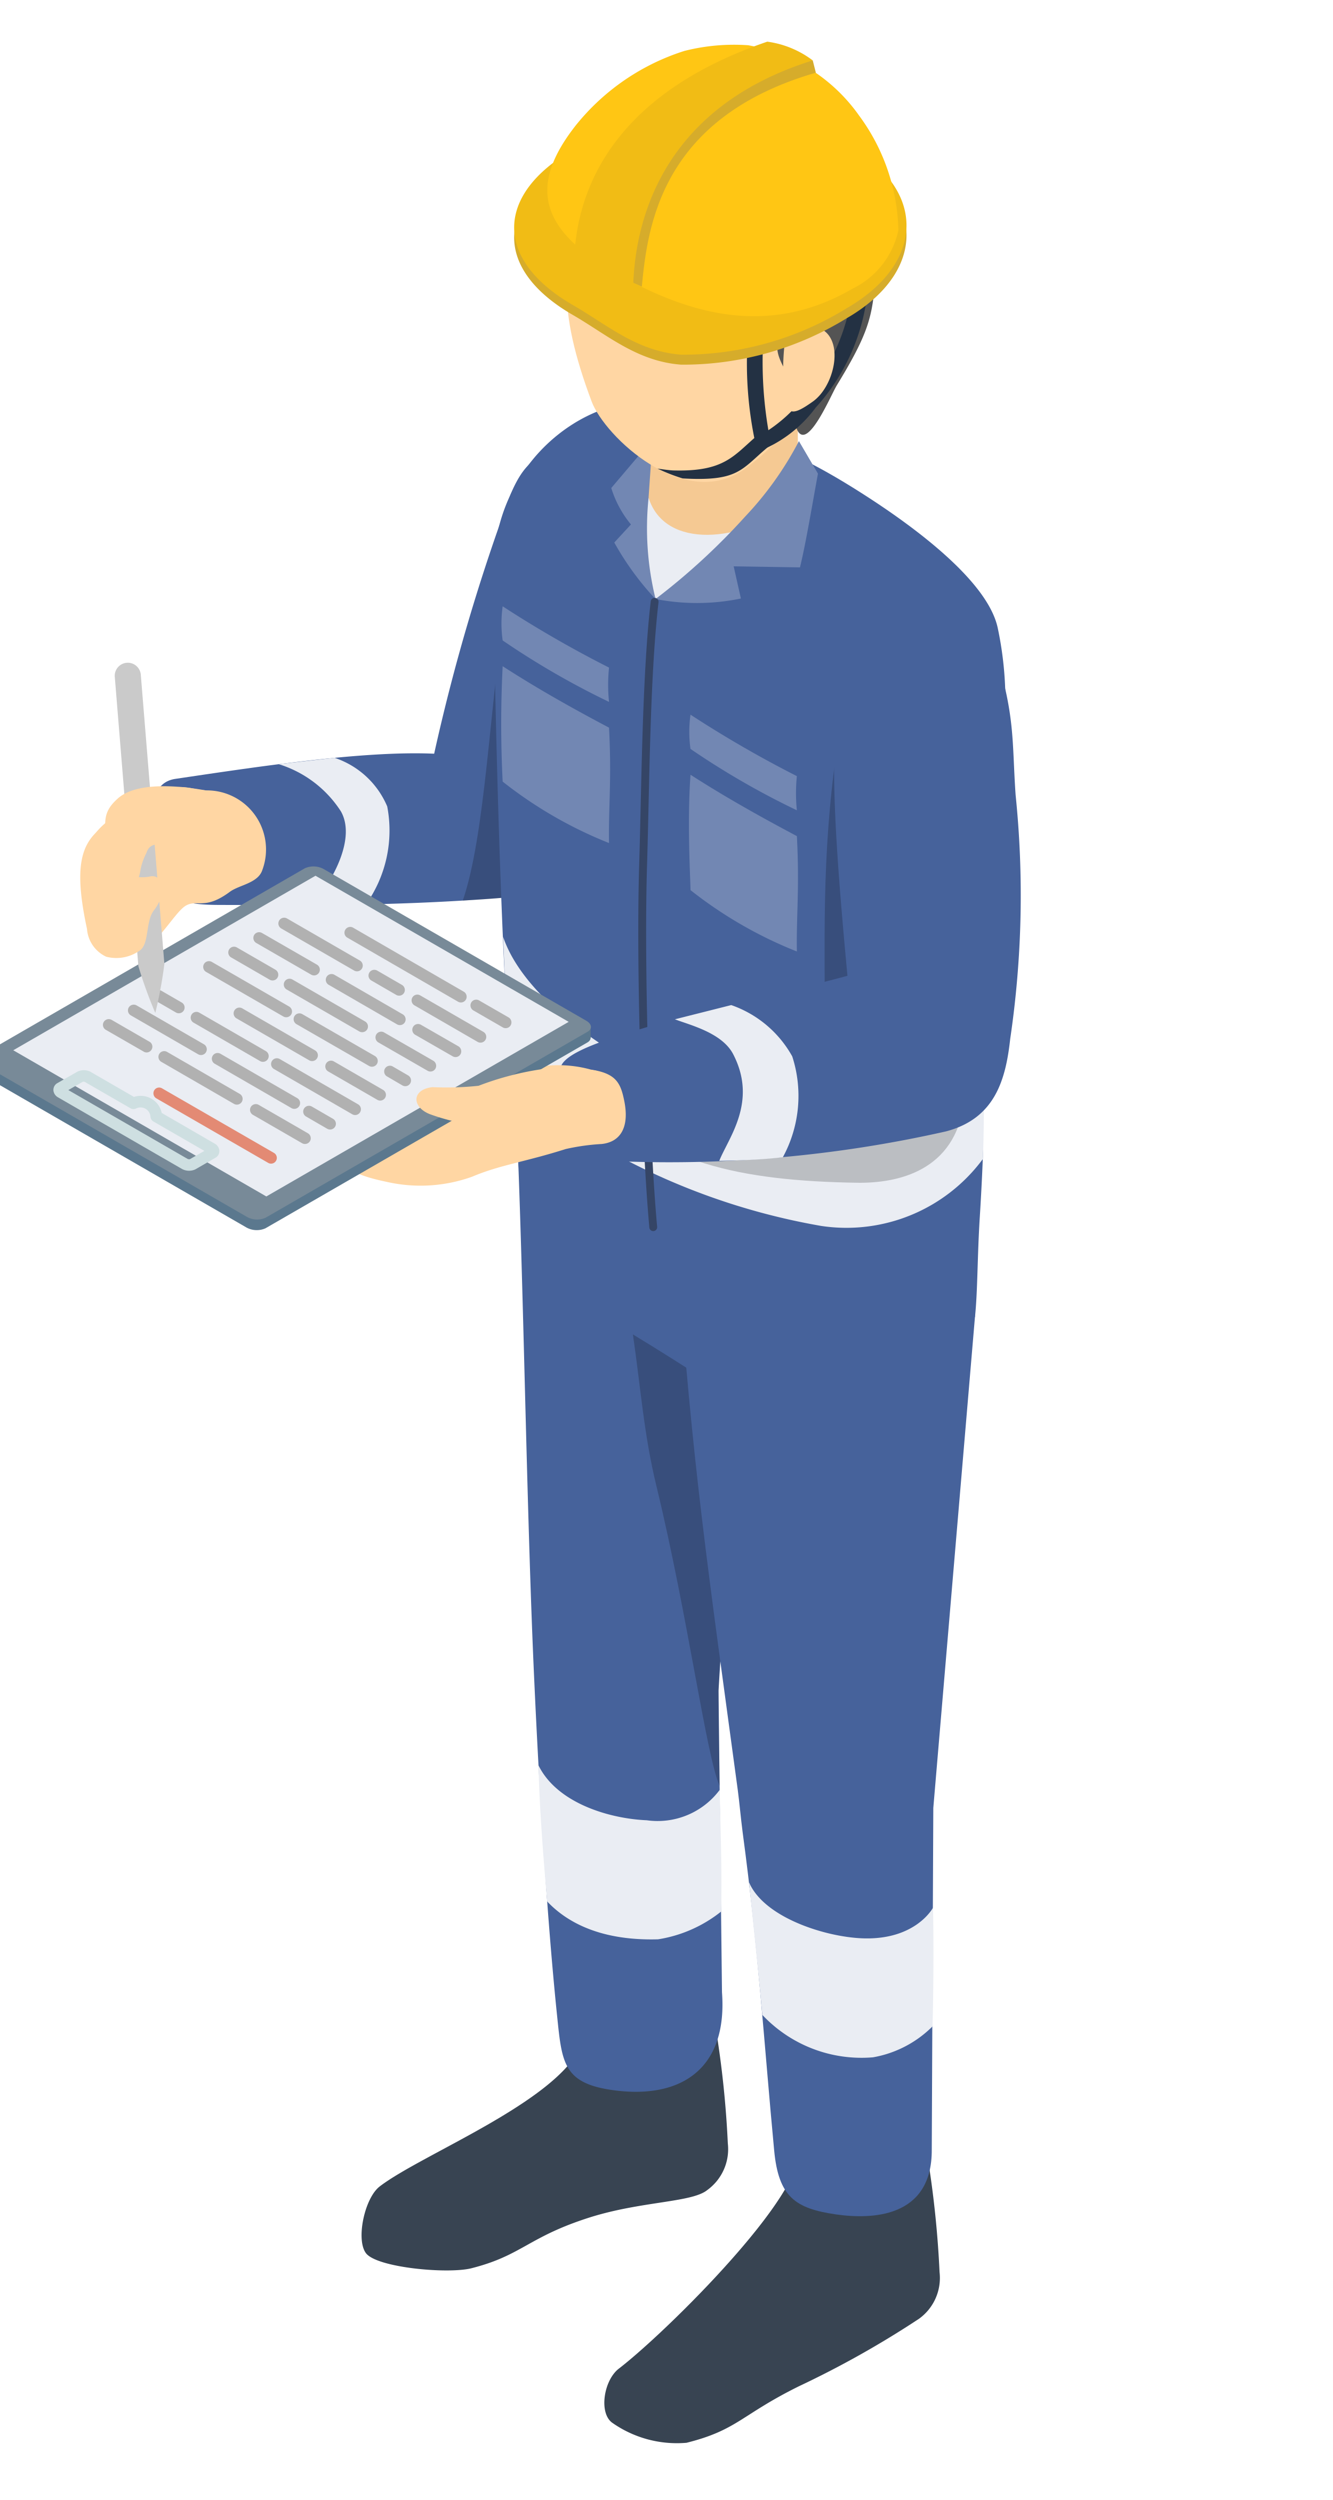 <svg xmlns="http://www.w3.org/2000/svg" xmlns:xlink="http://www.w3.org/1999/xlink" width="64" height="120" viewBox="0 0 64 120">
  <defs>
    <clipPath id="clip-path">
      <rect id="長方形_409682" data-name="長方形 409682" width="64" height="120" transform="translate(556 6120)" fill="#fff" stroke="#707070" stroke-width="1" opacity="0.59"/>
    </clipPath>
    <clipPath id="clip-path-2">
      <rect id="長方形_409581" data-name="長方形 409581" width="50" height="115.333" fill="none"/>
    </clipPath>
    <clipPath id="clip-path-3">
      <rect id="長方形_409580" data-name="長方形 409580" width="50" height="115.335" fill="none"/>
    </clipPath>
    <clipPath id="clip-path-4">
      <rect id="長方形_409577" data-name="長方形 409577" width="4.064" height="14.73" fill="none"/>
    </clipPath>
    <clipPath id="clip-path-5">
      <rect id="長方形_409578" data-name="長方形 409578" width="4.195" height="21.674" fill="none"/>
    </clipPath>
    <clipPath id="clip-path-6">
      <rect id="長方形_409579" data-name="長方形 409579" width="17.439" height="20.759" fill="none"/>
    </clipPath>
  </defs>
  <g id="ilu01" transform="translate(-556 -6120)" clip-path="url(#clip-path)">
    <g id="グループ_179757" data-name="グループ 179757" transform="translate(555 6122)">
      <g id="グループ_179756" data-name="グループ 179756" clip-path="url(#clip-path-2)">
        <g id="グループ_179755" data-name="グループ 179755" transform="translate(0 -0.002)">
          <g id="グループ_179754" data-name="グループ 179754" clip-path="url(#clip-path-3)">
            <path id="パス_255537" data-name="パス 255537" d="M19.25,6.735c1.072-2.56,2.268-2,4-1.413s1.644,3.332,1.323,5.448a103.212,103.212,0,0,1-2.326,11.99c-.382,1.533-1.43,3.176-2.794,3.291-5.378.448-9.4.4-14.06.39-2,0-2.819-.21-3.176-2.268-.255-1.463-.522-3.571.941-3.784,3.731-.551,8.974-1.364,12.425-1.208A94.509,94.509,0,0,1,19.25,6.735" transform="translate(6.262 15.003)" fill="#46629b" fill-rule="evenodd"/>
            <path id="パス_255538" data-name="パス 255538" d="M3.5,8.671A5.464,5.464,0,0,1,6.49,10.939c.662,1.163-.16,3.032-1.372,4.5L7.694,15.4a6.127,6.127,0,0,0,1.019-4.7A4.171,4.171,0,0,0,6.186,8.367Z" transform="translate(10.878 26.014)" fill="#eaedf3" fill-rule="evenodd"/>
            <g id="グループ_179747" data-name="グループ 179747" transform="translate(23.219 26.504)" opacity="0.2">
              <g id="グループ_179746" data-name="グループ 179746">
                <g id="グループ_179745" data-name="グループ 179745" clip-path="url(#clip-path-4)">
                  <path id="パス_255539" data-name="パス 255539" d="M7.747,6.45C6.937,11.861,6.74,18,5.651,21.18c1.093-.082,3.871-.095,4.064-1.064Z" transform="translate(-5.651 -6.45)" fill-rule="evenodd"/>
                </g>
              </g>
            </g>
            <path id="パス_255540" data-name="パス 255540" d="M21.478,23.215a47.735,47.735,0,0,1,.575,5.506,2.422,2.422,0,0,1-.99,2.243c-.74.6-3.164.53-5.637,1.311-2.975.945-3.238,1.82-5.683,2.441-1.13.284-4.544-.025-5.066-.727-.485-.649-.066-2.642.662-3.2,2.017-1.549,8.481-4.047,9.676-6.767Z" transform="translate(13.891 72.174)" fill="#384452" fill-rule="evenodd"/>
            <path id="パス_255541" data-name="パス 255541" d="M6.3,14.3c-.095-2.486,4.129-1.327,6.615-1.241a4.508,4.508,0,0,1,4.343,4.664l-1.344,21.9L16.08,54.1c.275,3.673-1.956,5.115-5.128,4.713C8.487,58.5,8.4,57.537,8.171,55.305c-.682-6.57-1.06-15.236-1.1-16.086C6.728,31.86,6.576,21.556,6.3,14.3" transform="translate(19.584 39.541)" fill="#46629b" fill-rule="evenodd"/>
            <g id="グループ_179750" data-name="グループ 179750" transform="translate(31.387 62.061)" opacity="0.2">
              <g id="グループ_179749" data-name="グループ 179749">
                <g id="グループ_179748" data-name="グループ 179748" clip-path="url(#clip-path-5)">
                  <path id="パス_255542" data-name="パス 255542" d="M11.218,17.356c-1.031-.674-2.338-1.5-3.579-2.252.382,2.626.526,4.807,1.134,7.3,1.512,6.245,2.379,12.889,3.028,14.373,0-.653-.07-3.718-.049-4.573.016-.744.07-1.319.082-1.438,0,0-.456-9.126-.616-13.411" transform="translate(-7.639 -15.104)" fill-rule="evenodd"/>
                </g>
              </g>
            </g>
            <path id="パス_255543" data-name="パス 255543" d="M6.536,20.139c.9,1.828,3.431,2.56,5.2,2.634a3.719,3.719,0,0,0,3.5-1.459c.033,1.656.119,4.076.066,5.843a6.469,6.469,0,0,1-3.024,1.331c-3.016.086-4.553-1-5.325-1.816-.131-1.438-.386-4.544-.415-6.533" transform="translate(20.319 62.611)" fill="#eaedf3" fill-rule="evenodd"/>
            <path id="パス_255544" data-name="パス 255544" d="M22.828,24.72a48.255,48.255,0,0,1,.571,5.506,2.413,2.413,0,0,1-.99,2.239A46.2,46.2,0,0,1,16.652,35.7c-2.8,1.385-2.95,2.1-5.4,2.716a5.394,5.394,0,0,1-3.562-.957c-.662-.464-.415-2.042.308-2.6,2.017-1.553,7.166-6.619,8.361-9.339Z" transform="translate(22.711 76.852)" fill="#384452" fill-rule="evenodd"/>
            <path id="パス_255545" data-name="パス 255545" d="M8.157,15.621c-.168-2.478,7.059-1.993,9.541-1.878s4.787-.214,4.762,5.107l-2,23.572-.074,16.4c.021,3.3-2.9,3.357-4.6,3.114-1.948-.284-2.757-.834-2.967-3.073-.468-4.955-.772-9.775-1.512-15.26-.09-.686-.156-1.45-.234-2.03C9.657,31.086,8.86,25.835,8.157,15.621" transform="translate(25.35 42.369)" fill="#46629b" fill-rule="evenodd"/>
            <path id="パス_255546" data-name="パス 255546" d="M14.733,4.472C19.1,6.185,20.58,6.547,24.191,8.909c1.948,1.278,5.559,3.871,6.044,6.155.855,4.031,0,7.055-.279,10.593a114.778,114.778,0,0,0-.423,14.163c.008.423-.07,2.112-.16,3.538-.119,1.878-.1,3.546-.23,4.779a13.991,13.991,0,0,1-7.848,2.523c-2.6.123-12.688-6.328-13.773-7.486-.181-1.274-.3-2.289-.4-3.349-.888-8.666-1.081-26-1.109-27.016-.2-6.332,5.543-9.586,8.723-8.337" transform="translate(18.668 13.083)" fill="#46629b" fill-rule="evenodd"/>
            <path id="パス_255547" data-name="パス 255547" d="M11.282,10.247c-1.7-.9-3.394-1.845-5.107-2.95a54.989,54.989,0,0,0,0,5.539,20.347,20.347,0,0,0,5.107,2.95c-.029-1.746.131-3.024,0-5.539" transform="translate(18.959 22.687)" fill="#7287b3" fill-rule="evenodd"/>
            <path id="パス_255548" data-name="パス 255548" d="M13.476,11.511c-1.693-.9-3.394-1.845-5.107-2.946-.164,2.248-.008,4.951,0,5.539a20.322,20.322,0,0,0,5.107,2.946c-.029-1.746.131-3.02,0-5.539" transform="translate(25.784 26.629)" fill="#7287b3" fill-rule="evenodd"/>
            <path id="パス_255549" data-name="パス 255549" d="M11.265,9.542A54.252,54.252,0,0,1,6.158,6.6a5.841,5.841,0,0,0,0,1.639,38.863,38.863,0,0,0,5.107,2.95,7.846,7.846,0,0,1,0-1.644" transform="translate(18.976 20.508)" fill="#7287b3" fill-rule="evenodd"/>
            <path id="パス_255550" data-name="パス 255550" d="M13.46,10.813a54.792,54.792,0,0,1-5.107-2.95,5.873,5.873,0,0,0,0,1.644,38.373,38.373,0,0,0,5.107,2.946,8.1,8.1,0,0,1,0-1.639" transform="translate(25.799 24.447)" fill="#7287b3" fill-rule="evenodd"/>
            <path id="パス_255551" data-name="パス 255551" d="M9.592,4.582l-2.206,2.6a5.118,5.118,0,0,0,.945,1.75l-.8.867a13.751,13.751,0,0,0,1.98,2.716c-.136-2.494-.226-4.968.76-7.133Z" transform="translate(22.962 14.247)" fill="#7287b3" fill-rule="evenodd"/>
            <path id="パス_255552" data-name="パス 255552" d="M7.87,5.327c.662,1.442,2.038,1.952,4.088,1.5C10.931,8.027,9.739,9.7,8.207,10.2A14.221,14.221,0,0,1,7.87,5.327" transform="translate(24.27 16.563)" fill="#eaedf3" fill-rule="evenodd"/>
            <path id="パス_255553" data-name="パス 255553" d="M8.237,3.864,7.822,9.875c.686,2.239,3.834,2.416,7.174.288l-.016-6.3Z" transform="translate(24.317 12.015)" fill="#f5c993" fill-rule="evenodd"/>
            <path id="パス_255554" data-name="パス 255554" d="M19.157,5.043C17.517,2.8,12.854-.529,8.305,3.5c-1.857,1.648-1.89,4.392-.247,8.764.633,1.689,4.475,5.317,7.359,3.23,3.957-2.864,5.551-7.979,3.739-10.453" transform="translate(21.348 5.013)" fill="#ffd6a3" fill-rule="evenodd"/>
            <path id="パス_255555" data-name="パス 255555" d="M7.571,5.153c-.415,1-1.533.83-.534,2.547.333.579,1.705,1.475,3.949,1.7,1.742.173,3.5-.251,4.355-.177,1.7.14,2.091.986,2.367,2.991.095.7.826,1.508.966,2.268.123.645-.23,1.146,0,1.57.505.916,1.6-1.726,1.882-2.186,1.356-2.219,1.631-3.073,1.787-4.438a6.083,6.083,0,0,0-1.056-4.544c-.448-.707-.723-.6-.9-.867a3.28,3.28,0,0,0-.838-1.364C16.923.515,15.428.819,14.088.921A10.649,10.649,0,0,0,9.026,2.828,6.732,6.732,0,0,0,7.571,5.153" transform="translate(20.623 2.631)" fill="#545454" fill-rule="evenodd"/>
            <path id="パス_255556" data-name="パス 255556" d="M7.9,12.248A31.606,31.606,0,0,0,12.21,8.283a16.032,16.032,0,0,0,2.576-3.616L15.7,6.228c-.251,1.352-.571,3.3-.863,4.5l-3.184-.049L12,12.223a10.4,10.4,0,0,1-4.092.025" transform="translate(24.572 14.511)" fill="#7287b3" fill-rule="evenodd"/>
            <path id="パス_255557" data-name="パス 255557" d="M6.121,10.454c1.6,4.832,11.686,9.561,16.505,9.257,5.37-.333,6.632-3.221,6.632-3.221-.066,1.763-.033,3.332-.1,4.651a8.142,8.142,0,0,1-7.766,3.209,32.212,32.212,0,0,1-11.077-4.125,21.566,21.566,0,0,1-3.846-3.234c-.185-2.63-.238-4.064-.345-6.537" transform="translate(19.029 32.502)" fill="#eaedf3" fill-rule="evenodd"/>
            <path id="パス_255558" data-name="パス 255558" d="M8.3,6.664a.189.189,0,0,1,.21-.164.185.185,0,0,1,.164.205c-.415,3.562-.436,8.9-.551,12.618-.148,4.75.1,13.107.485,17.372a.188.188,0,0,1-.374.037c-.386-4.281-.637-12.659-.489-17.421.115-3.731.14-9.076.555-12.647" transform="translate(23.943 20.205)" fill="#354566" fill-rule="evenodd"/>
            <path id="パス_255559" data-name="パス 255559" d="M9,21.507c.727,1.685,3.64,2.605,5.411,2.679,2.589.111,3.419-1.471,3.419-1.471.033,1.652.025,3.936-.025,5.7A5.346,5.346,0,0,1,14.946,29.9a6.537,6.537,0,0,1-5.313-2.038c-.127-1.438-.4-4.018-.637-6.356" transform="translate(27.967 66.864)" fill="#eaedf3" fill-rule="evenodd"/>
            <path id="パス_255560" data-name="パス 255560" d="M12.746,4.664a.373.373,0,0,1,.53.045.381.381,0,0,1-.045.53C11.94,6.32,11.825,6.9,9.134,6.747a8.545,8.545,0,0,1-1.208-.473s.559.086.768.09c2.494.066,2.893-.731,4.051-1.7" transform="translate(24.641 14.222)" fill="#233143" fill-rule="evenodd"/>
            <path id="パス_255561" data-name="パス 255561" d="M8.98,5.467a.382.382,0,0,1,.374-.382.373.373,0,0,1,.378.37,19.519,19.519,0,0,0,.251,4.3,7.229,7.229,0,0,0,1.693-1.57,9,9,0,0,0,2.3-4.951.376.376,0,0,1,.752.012,9.787,9.787,0,0,1-2.474,5.424,6.209,6.209,0,0,1-2.428,1.968.4.4,0,0,1-.292-.037.37.37,0,0,1-.177-.23,18.2,18.2,0,0,1-.374-4.9" transform="translate(27.909 8.899)" fill="#233143" fill-rule="evenodd"/>
            <path id="パス_255562" data-name="パス 255562" d="M9.466,4.2A1.187,1.187,0,0,1,11.4,3.61c.883.719.39,2.671-.571,3.361s-1.257.67-1.364-.242a11.33,11.33,0,0,1,0-2.531" transform="translate(29.207 10.3)" fill="#ffd6a3" fill-rule="evenodd"/>
            <path id="パス_255563" data-name="パス 255563" d="M9.06,2.7C12.721.583,18.485.267,22.327,2.481s3.55,5.7-.107,7.811a14.987,14.987,0,0,1-7.946,2.231c-2.124-.156-3.546-1.426-5.206-2.387C5.226,7.921,5.4,4.807,9.06,2.7" transform="translate(19.435 2.985)" fill="#d6ac2b" fill-rule="evenodd"/>
            <path id="パス_255564" data-name="パス 255564" d="M9.06,2.578C12.721.466,18.485.149,22.327,2.368s3.55,5.695-.107,7.807a14.95,14.95,0,0,1-7.946,2.231c-2.124-.156-3.546-1.426-5.206-2.383C5.226,7.8,5.4,4.689,9.06,2.578" transform="translate(19.435 2.622)" fill="#f1bc15" fill-rule="evenodd"/>
            <path id="パス_255565" data-name="パス 255565" d="M21.612,3.455a9.608,9.608,0,0,1,1.882,5.5,4.062,4.062,0,0,1-2.194,2.8c-4.039,2.354-7.922,1.249-11.468-.8S5.715,6.828,8.012,3.911A10.914,10.914,0,0,1,13.226.344,9.7,9.7,0,0,1,16.283.073a8.261,8.261,0,0,1,5.329,3.382" transform="translate(20.639 0.101)" fill="#ffc614" fill-rule="evenodd"/>
            <path id="パス_255566" data-name="パス 255566" d="M9.574,11.682l-2.42-1.1c0-3.217.5-7.868,8.357-10.56l2.42,1.389C10.482,3.567,9.849,8.8,9.574,11.682" transform="translate(22.241 0.08)" fill="#d6ac2b" fill-rule="evenodd"/>
            <path id="パス_255567" data-name="パス 255567" d="M10.427.218l.152.6L9.519.395Z" transform="translate(29.593 0.679)" fill="#d6ac2b" fill-rule="evenodd"/>
            <path id="パス_255568" data-name="パス 255568" d="M9.786,12.08,6.951,10.839C6.955,7.622,8.373,2.691,16.229,0a4.654,4.654,0,0,1,2.182.9C10.624,3.332,9.79,9.434,9.786,12.08" transform="translate(21.61 0.002)" fill="#f1bc15" fill-rule="evenodd"/>
            <g id="グループ_179753" data-name="グループ 179753" transform="translate(29.921 34.023)" opacity="0.2">
              <g id="グループ_179752" data-name="グループ 179752">
                <g id="グループ_179751" data-name="グループ 179751" clip-path="url(#clip-path-6)">
                  <path id="パス_255569" data-name="パス 255569" d="M18.528,8.28c-.74,5.226-.551,9.15-.567,13.966L7.282,24.715c2.28,3.365,6.738,4.24,12.236,4.322,1.956.029,4.7-.567,5.12-3.838.834-6.414-4.853-14.056-6.11-16.92" transform="translate(-7.282 -8.28)" fill-rule="evenodd"/>
                </g>
              </g>
            </g>
            <path id="パス_255570" data-name="パス 255570" d="M20.586,9.249c1.089-4.528,5.937-3.193,7.034.16,1.04,3.188.859,4.45,1.04,7.022a47.183,47.183,0,0,1-.259,11.7c-.218,1.993-.744,3.829-3.082,4.446A60.286,60.286,0,0,1,9.028,33.984c-2.375-.1-2.272-2.305-2.223-4.392.021-.809,2.506-1.516,4.158-2.022,1.952-.6,6.221-1.549,9.623-2.461-.826-8.805-.883-12.17,0-15.86" transform="translate(21.102 19.737)" fill="#46629b" fill-rule="evenodd"/>
            <path id="パス_255571" data-name="パス 255571" d="M14.773,15.979c-1.948.616-3.176.768-4.466,1.319a7.327,7.327,0,0,1-4.133.247c-1.418-.3-2.309-.662-1.652-1.467s1.545-1.031,2.9-1.307a5.144,5.144,0,0,0,2.486-1.04,6.22,6.22,0,0,1,2.321-1.344,5.817,5.817,0,0,1,3.772-.226c1.2.181,1.426.633,1.6,1.508.242,1.2-.136,1.96-1.085,2.063a10.443,10.443,0,0,0-1.75.247" transform="translate(13.372 37.188)" fill="#ffd6a3" fill-rule="evenodd"/>
            <path id="パス_255572" data-name="パス 255572" d="M16.525,9.889a1,1,0,0,0-.908-.037L.159,18.777c-.234.136-.205.37.062.526l12.614,7.281a1.028,1.028,0,0,0,.908.037L29.2,17.7c.234-.136.2-.37-.066-.526Z" transform="translate(0.001 30.346)" fill="#5b788e" fill-rule="evenodd"/>
            <path id="パス_255573" data-name="パス 255573" d="M0,13.027v.538l29.358-1.52v-.538Z" transform="translate(0 35.775)" fill="#5b788e" fill-rule="evenodd"/>
            <path id="パス_255574" data-name="パス 255574" d="M16.528,9.763a1.015,1.015,0,0,0-.908-.037L.163,18.651c-.234.136-.205.37.066.526l12.61,7.281a1,1,0,0,0,.908.037L29.2,17.57c.234-.136.205-.37-.066-.526Z" transform="translate(0.014 29.959)" fill="#788a98" fill-rule="evenodd"/>
            <path id="パス_255575" data-name="パス 255575" d="M14.91,9.745.4,18.123l12.15,7.018,14.517-8.382Z" transform="translate(1.237 30.297)" fill="#eaedf3" fill-rule="evenodd"/>
            <path id="パス_255576" data-name="パス 255576" d="M1.588,12.971,7.32,16.279a.235.235,0,0,0,.1.012l.7-.4L5.672,14.479a.279.279,0,0,1-.14-.23.479.479,0,0,0-.7-.39.279.279,0,0,1-.255-.012L2.381,12.581a.212.212,0,0,0-.095-.012ZM2.661,12.1,4.74,13.3a1.031,1.031,0,0,1,1.331.768L8.61,15.539a.431.431,0,0,1,.226.312.367.367,0,0,1-.2.378l-.945.546a.716.716,0,0,1-.645-.016L1.1,13.324a.43.43,0,0,1-.226-.316.373.373,0,0,1,.2-.378l.949-.542a.715.715,0,0,1,.645.012" transform="translate(2.693 37.36)" fill="#cedfe1" fill-rule="evenodd"/>
            <path id="パス_255577" data-name="パス 255577" d="M2.174,12.738a.281.281,0,0,1-.1-.378.274.274,0,0,1,.378-.1l5.374,3.1a.276.276,0,1,1-.279.477Z" transform="translate(6.328 37.988)" fill="#e38a74" fill-rule="evenodd"/>
            <path id="パス_255578" data-name="パス 255578" d="M3.3,12.929a.276.276,0,0,1-.1-.378.28.28,0,0,1,.378-.1l2.363,1.364a.276.276,0,0,1,.1.378.28.28,0,0,1-.378.1Z" transform="translate(9.842 38.59)" fill="#b1b1b1" fill-rule="evenodd"/>
            <path id="パス_255579" data-name="パス 255579" d="M3.927,12.95a.274.274,0,0,1-.1-.378.277.277,0,0,1,.378-.1l1.015.588a.274.274,0,0,1,.1.378.28.28,0,0,1-.378.1Z" transform="translate(11.769 38.651)" fill="#b1b1b1" fill-rule="evenodd"/>
            <path id="パス_255580" data-name="パス 255580" d="M3.55,12.394a.277.277,0,0,1,.275-.481l3.76,2.174a.273.273,0,0,1,.1.378.276.276,0,0,1-.378.1Z" transform="translate(10.605 36.927)" fill="#b1b1b1" fill-rule="evenodd"/>
            <path id="パス_255581" data-name="パス 255581" d="M4.182,12.424a.276.276,0,0,1-.1-.378.272.272,0,0,1,.378-.1l2.358,1.364a.275.275,0,1,1-.275.477Z" transform="translate(12.574 37.012)" fill="#b1b1b1" fill-rule="evenodd"/>
            <path id="パス_255582" data-name="パス 255582" d="M4.865,12.477A.277.277,0,0,1,5.14,12l.764.444a.279.279,0,0,1,.1.378.276.276,0,0,1-.378.1Z" transform="translate(14.693 37.185)" fill="#b1b1b1" fill-rule="evenodd"/>
            <path id="パス_255583" data-name="パス 255583" d="M4.769,12.082a.28.28,0,0,1-.1-.378.276.276,0,0,1,.378-.1l2.363,1.36a.281.281,0,0,1,.1.378.274.274,0,0,1-.378.1Z" transform="translate(14.395 35.961)" fill="#b1b1b1" fill-rule="evenodd"/>
            <path id="パス_255584" data-name="パス 255584" d="M5.2,11.994a.277.277,0,1,1,.275-.481l1.8,1.035a.281.281,0,0,1,.1.378.274.274,0,0,1-.378.1Z" transform="translate(15.735 35.683)" fill="#b1b1b1" fill-rule="evenodd"/>
            <path id="パス_255585" data-name="パス 255585" d="M5.191,11.649a.279.279,0,0,1-.1-.378.276.276,0,0,1,.378-.1L8.5,12.922a.277.277,0,0,1-.275.481Z" transform="translate(15.707 34.615)" fill="#b1b1b1" fill-rule="evenodd"/>
            <path id="パス_255586" data-name="パス 255586" d="M5.879,11.708a.279.279,0,0,1-.1-.378.276.276,0,0,1,.378-.1l1.413.814a.277.277,0,0,1-.275.481Z" transform="translate(17.846 34.798)" fill="#b1b1b1" fill-rule="evenodd"/>
            <path id="パス_255587" data-name="パス 255587" d="M2.232,12.309a.276.276,0,1,1,.279-.477L6,13.849a.276.276,0,0,1-.279.477Z" transform="translate(6.512 36.667)" fill="#b1b1b1" fill-rule="evenodd"/>
            <path id="パス_255588" data-name="パス 255588" d="M2.856,12.331a.276.276,0,1,1,.279-.477l3.682,2.128a.272.272,0,0,1,.1.378.275.275,0,0,1-.378.1Z" transform="translate(8.452 36.735)" fill="#b1b1b1" fill-rule="evenodd"/>
            <path id="パス_255589" data-name="パス 255589" d="M2.609,11.854a.276.276,0,0,1-.1-.378.272.272,0,0,1,.378-.1l3.193,1.845a.276.276,0,1,1-.279.477Z" transform="translate(7.684 35.24)" fill="#b1b1b1" fill-rule="evenodd"/>
            <path id="パス_255590" data-name="パス 255590" d="M3.112,11.8a.277.277,0,1,1,.275-.481l3.493,2.017a.274.274,0,0,1,.1.378.28.28,0,0,1-.378.1Z" transform="translate(9.244 35.089)" fill="#b1b1b1" fill-rule="evenodd"/>
            <path id="パス_255591" data-name="パス 255591" d="M3.812,11.871a.278.278,0,0,1,.279-.481L7.575,13.4a.274.274,0,0,1,.1.378.28.28,0,0,1-.378.1Z" transform="translate(11.424 35.296)" fill="#b1b1b1" fill-rule="evenodd"/>
            <path id="パス_255592" data-name="パス 255592" d="M3.7,11.465a.277.277,0,0,1,.275-.481L7.465,13a.277.277,0,0,1,.1.378.281.281,0,0,1-.378.1Z" transform="translate(11.065 34.039)" fill="#b1b1b1" fill-rule="evenodd"/>
            <path id="パス_255593" data-name="パス 255593" d="M4.189,11.41a.277.277,0,1,1,.275-.481l3.283,1.9a.28.28,0,0,1,.1.378.276.276,0,0,1-.378.1Z" transform="translate(12.592 33.868)" fill="#b1b1b1" fill-rule="evenodd"/>
            <path id="パス_255594" data-name="パス 255594" d="M4.69,11.36a.274.274,0,0,1-.1-.378.281.281,0,0,1,.378-.1l1.192.69a.28.28,0,0,1,.1.378.276.276,0,0,1-.378.1Z" transform="translate(14.141 33.712)" fill="#b1b1b1" fill-rule="evenodd"/>
            <path id="パス_255595" data-name="パス 255595" d="M4.409,10.858a.272.272,0,0,1-.1-.378.276.276,0,0,1,.378-.1L10,13.454a.279.279,0,0,1,.1.378.276.276,0,0,1-.378.1Z" transform="translate(13.268 32.156)" fill="#b1b1b1" fill-rule="evenodd"/>
            <path id="パス_255596" data-name="パス 255596" d="M1.587,11.936a.274.274,0,0,1-.1-.378.281.281,0,0,1,.378-.1l1.849,1.068A.277.277,0,0,1,3.436,13Z" transform="translate(4.494 35.503)" fill="#b1b1b1" fill-rule="evenodd"/>
            <path id="パス_255597" data-name="パス 255597" d="M1.876,11.767a.276.276,0,0,1-.1-.378.28.28,0,0,1,.378-.1l3.23,1.865a.277.277,0,1,1-.275.481Z" transform="translate(5.405 34.978)" fill="#b1b1b1" fill-rule="evenodd"/>
            <path id="パス_255598" data-name="パス 255598" d="M2.169,11.6a.276.276,0,0,1-.1-.378.273.273,0,0,1,.378-.1l.961.555a.277.277,0,0,1-.275.481Z" transform="translate(6.316 34.45)" fill="#b1b1b1" fill-rule="evenodd"/>
            <path id="パス_255599" data-name="パス 255599" d="M2.755,11.258a.276.276,0,1,1,.279-.477l3.71,2.141a.276.276,0,0,1,.1.378.279.279,0,0,1-.378.1Z" transform="translate(8.138 33.399)" fill="#b1b1b1" fill-rule="evenodd"/>
            <path id="パス_255600" data-name="パス 255600" d="M3.048,11.089a.276.276,0,0,1,.279-.477L5.176,11.68a.28.28,0,0,1,.1.378.276.276,0,0,1-.378.1Z" transform="translate(9.049 32.874)" fill="#b1b1b1" fill-rule="evenodd"/>
            <path id="パス_255601" data-name="パス 255601" d="M3.342,10.92a.28.28,0,0,1-.1-.378.276.276,0,0,1,.378-.1l2.638,1.52a.277.277,0,0,1-.275.481Z" transform="translate(9.959 32.348)" fill="#b1b1b1" fill-rule="evenodd"/>
            <path id="パス_255602" data-name="パス 255602" d="M3.635,10.752a.277.277,0,1,1,.275-.481l3.5,2.022a.279.279,0,0,1,.1.378.276.276,0,0,1-.378.1Z" transform="translate(10.87 31.822)" fill="#b1b1b1" fill-rule="evenodd"/>
            <path id="パス_255603" data-name="パス 255603" d="M9.861,14.716a5.986,5.986,0,0,1-2.342-.053,10.011,10.011,0,0,1-1.783-.473c-.859-.349-.855-1.179.144-1.29a14.528,14.528,0,0,0,2.211-.066,14.285,14.285,0,0,1,3.184-.818,9.8,9.8,0,0,1,2.445.09c.657.21-.6,1.837-.99,2.026a12.615,12.615,0,0,1-2.868.583" transform="translate(15.885 37.291)" fill="#ffd6a3" fill-rule="evenodd"/>
            <path id="パス_255604" data-name="パス 255604" d="M8.13,11.938c.649.259,2.243.625,2.79,1.664,1.2,2.293-.23,4.039-.662,5.132,1.04-.021,2.071-.058,3.053-.173a6.164,6.164,0,0,0,.452-4.84,5.36,5.36,0,0,0-2.93-2.465Z" transform="translate(25.275 34.995)" fill="#eaedf3" fill-rule="evenodd"/>
            <path id="パス_255605" data-name="パス 255605" d="M6.838,8.871c-.9-.066-1.426-.62-3.686.789S1.386,11.427,1.3,12.618c-.136,1.816,1.335,4.2,2.264,3.994s1.783-1.865,2.33-2.2.916.226,2.124-.67c.452-.337,1.356-.411,1.565-1.052A2.836,2.836,0,0,0,6.838,8.871" transform="translate(4.013 27.075)" fill="#ffd6a3" fill-rule="evenodd"/>
            <path id="パス_255606" data-name="パス 255606" d="M1.587,7.942a.627.627,0,1,1,1.249-.1L3.966,21.7a20.677,20.677,0,0,1-.436,2.35A20.845,20.845,0,0,1,2.717,21.8Z" transform="translate(4.926 22.577)" fill="#cacaca" fill-rule="evenodd"/>
            <path id="パス_255607" data-name="パス 255607" d="M6.184,8.88c-1.2-.21-3.2-.394-4.1.4s-.546,1.29-.551,2.732c0,1.73.185,2.527.945,2.005a2.226,2.226,0,0,0,.694-1.348,3.024,3.024,0,0,1,.271-.756c.177-.546.662-.509,1.376-.173A2.415,2.415,0,0,0,7.211,11.3c.867-.9-.1-2.26-1.027-2.424" transform="translate(4.581 27.046)" fill="#ffd6a3" fill-rule="evenodd"/>
            <path id="パス_255608" data-name="パス 255608" d="M1.961,9.368c.789-.76-.267,1.122.966,1.82a2.269,2.269,0,0,0,1.561.325c.629-.181.933.711.23,1.615-.431.555-.193,1.689-.74,1.968a1.929,1.929,0,0,1-1.549.259,1.6,1.6,0,0,1-.924-1.335c-.6-2.778-.32-3.9.456-4.651" transform="translate(3.672 28.575)" fill="#ffd6a3" fill-rule="evenodd"/>
          </g>
        </g>
      </g>
    </g>
  </g>
</svg>
